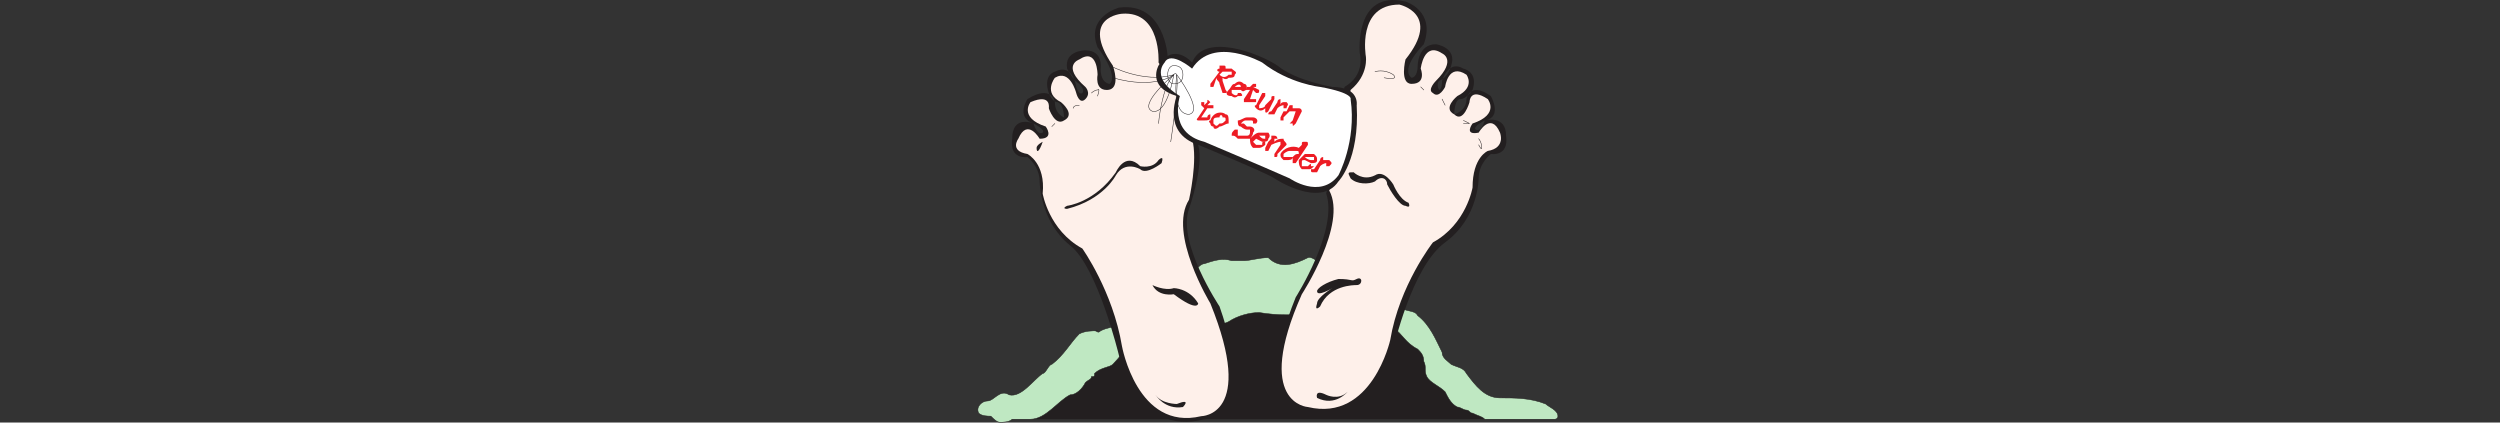 <svg xmlns="http://www.w3.org/2000/svg" width="615" height="103.94"><rect width="100%" height="100%" fill="#333333" stroke="none"/><path fill="#231f20" fill-rule="evenodd" d="M254.25 103.13h118.5L351 85.88l-19.5-11.25-44.25 2.25-28.5 20.25-4.5 6"/><path fill="#bfe8c2" fill-rule="evenodd" d="M249 103.13h4.5c3.75 0 6.75-4.5 9.75-6 1.5 0 3-1.5 3.75-3 .75-.75 1.5-.75 1.5-1.5.75 0 .75 0 .75-.75 1.5-1.5 3.75-1.5 4.5-2.25 1.5-1.5 3-3.75 4.5-4.5.75-.75 1.5-1.5 2.25-1.5 3 0 6-1.5 9-3.75 1.5 0 2.25-.75 3.75-.75 3 0 6 1.5 9 0 2.25-1.5 5.25-2.25 7.5-2.25 4.5.75 9 .75 14.25 0 1.5-.75 3-.75 4.5 0 3.75.75 6 2.25 9.75 3 1.5 0 3 0 4.5.75 2.25 1.5 3 3.75 6 5.25.75.75 1.5 1.5 1.5 3 .75 1.5 0 2.25.75 3.75s3 2.25 4.5 3.75c.75 1.5 1.5 3 3 3.75.75 0 1.5.75 2.25.75s.75.75 1.5.75c1.5.75 2.25.75 3 1.5h17.25s.75 0 .75-.75c0-1.5-2.25-2.25-3-3-3.75-1.5-7.5-1.5-11.25-1.5s-6-3-8.25-6c-.75-1.5-2.25-1.5-3.75-2.25-.75-.75-2.25-1.5-2.25-3-1.5-3-3-6.75-6-9-.75-1.5-3-.75-4.5-2.25-1.5-.75-2.25-3-4.5-3-4.5-2.25-6-4.5-10.5-4.5-1.5 0-6-5.25-7.5-4.5-3 1.5-6.75 3-9.75 0-2.25 0-4.5.75-6 .75h-3c-2.25-.75-4.5 0-6.75.75-2.25 0-6 8.25-8.25 9-.75.75-2.25.75-3.75 1.5-.75.75-2.25 1.5-3 2.25-.75 0-1.5 0-2.25.75-2.25 2.25-5.25 1.5-8.25 3-.75.75-.75 0-1.5 0h.75c-1.5 0-3 0-4.5.75-2.25 2.25-3.75 5.25-6.75 7.5-.75 0-1.5 2.25-2.25 2.25-2.25 1.5-5.25 6-8.25 5.25-2.25-1.5-3.75 1.5-5.25 1.5s-3 1.5-2.25 3c.75.75 2.25.75 3 .75.75.75 1.5 1.5 2.25 1.5s2.25 0 3-.75"/><path fill="none" stroke="#231f20" stroke-linecap="round" stroke-linejoin="round" stroke-miterlimit="10" stroke-width=".12" d="M249 103.13h4.5c3.75 0 6.75-4.5 9.75-6 1.5 0 3-1.5 3.75-3 .75-.75 1.5-.75 1.5-1.5.75 0 .75 0 .75-.75 1.5-1.5 3.75-1.5 4.5-2.25 1.5-1.5 3-3.75 4.5-4.5.75-.75 1.5-1.5 2.25-1.5 3 0 6-1.5 9-3.75 1.5 0 2.25-.75 3.75-.75 3 0 6 1.5 9 0 2.25-1.5 5.25-2.25 7.5-2.25 4.5.75 9 .75 14.25 0 1.5-.75 3-.75 4.5 0 3.75.75 6 2.25 9.75 3 1.5 0 3 0 4.5.75 2.25 1.5 3 3.75 6 5.25.75.75 1.5 1.5 1.5 3 .75 1.5 0 2.25.75 3.75s3 2.25 4.5 3.75c.75 1.5 1.5 3 3 3.75.75 0 1.5.75 2.25.75s.75.75 1.5.75c1.5.75 2.25.75 3 1.5h17.25s.75 0 .75-.75c0-1.5-2.25-2.25-3-3-3.75-1.5-7.5-1.5-11.25-1.5s-6-3-8.25-6c-.75-1.5-2.25-1.5-3.75-2.25-.75-.75-2.25-1.5-2.25-3-1.5-3-3-6.75-6-9-.75-1.5-3-.75-4.5-2.25-1.5-.75-2.25-3-4.5-3-4.5-2.25-6-4.5-10.5-4.5-1.5 0-6-5.25-7.5-4.5-3 1.5-6.75 3-9.75 0-2.25 0-4.5.75-6 .75h-3c-2.25-.75-4.5 0-6.75.75-2.25 0-6 8.25-8.25 9-.75.75-2.25.75-3.75 1.5-.75.75-2.25 1.5-3 2.25-.75 0-1.5 0-2.25.75-2.25 2.25-5.25 1.5-8.25 3-.75.75-.75 0-1.5 0h.75c-1.5 0-3 0-4.5.75-2.25 2.25-3.75 5.25-6.75 7.5-.75 0-1.5 2.25-2.25 2.25-2.25 1.5-5.25 6-8.25 5.25-2.25-1.5-3.75 1.5-5.25 1.5s-3 1.5-2.25 3c.75.75 2.25.75 3 .75.75.75 1.5 1.5 2.25 1.5s2.25 0 3-.75zm0 0"/><path fill="#231f20" fill-rule="evenodd" d="M326.25 47.63c3 9-7.5 25.5-7.5 25.5-11.25 27.75 2.25 27.75 2.25 27.75 16.5 5.25 21.75-15 21.75-15s4.5-20.25 12.75-26.25 8.25-15.75 8.25-15.75c0-3.75 3-6 3-6s4.5.75 3.75-4.5c0-5.25-5.25-3.75-5.25-3.75s-.75 3-2.25 2.25c-.75-.75 2.25-2.25 2.25-2.25 4.5-.75 1.5-6 1.5-6-5.25-3.75-6 .75-6 .75 0 3-3 3.75-3 3.75s0-3.75 1.5-3.75 3-2.25 3-2.25c1.5-4.5-2.25-5.25-2.25-5.25-3.75-2.25-5.25 3-5.25 3 0 2.25-.75 2.25-.75 2.25-.75-1.5 0-2.25 0-2.25 2.25-.75 3-3.75 3-3.75 1.5-4.5-3.75-5.25-3.75-5.25-4.5 0-4.5 5.25-4.5 5.25 0 3-1.5 3-1.5 3-3-2.25 3-8.25 3-8.25 3-8.25-4.5-10.5-4.5-10.5-12.75-3-11.25 12.75-11.25 12.75s1.5 5.25-3.75 8.25l-4.5 26.25"/><path fill="#fef0ea" fill-rule="evenodd" d="M327 46.88c4.5 8.25-6.75 25.5-6.75 25.5-12 27 1.5 27.75 1.5 27.75 15.75 3.75 20.25-16.5 20.25-16.5 2.25-13.5 10.5-24 10.5-24 8.25-4.5 9.75-13.5 9.75-13.5 0-7.5 3.75-9 3.75-9 4.5-.75 3-4.5 3-4.5-2.25-5.25-5.25 0-5.25 0-3.75.75-1.5-2.25-1.5-2.25 6.75-2.25 3.75-6 3.75-6-4.5-3-4.5.75-4.5.75s-1.5 5.25-3.75 3c-3-1.5.75-4.5.75-4.5 4.5-2.25 2.25-5.25 2.25-5.25-4.5-3-5.25 3-5.25 3s-1.5 3-3 1.5c-1.5-.75.75-3 .75-3 5.25-5.25 1.5-6.75 1.5-6.75-4.5-3-5.25 3.75-5.25 3.75s1.5 3.75-2.25 3.75c-3 0-1.5-6-1.5-6 9-11.25-1.5-13.5-1.5-13.5-10.5 0-8.25 12.75-8.25 12.75s.75 4.5-3.75 8.25L327 46.88"/><path fill="#fef0ea" fill-rule="evenodd" d="M335.25 22.88s18.75-3 24.75 18c0 0 .75 13.5-6 7.5s-8.25-10.5-15-9.75c-6.75 1.5-13.5-7.5-3.75-15.75"/><path fill="#231f20" fill-rule="evenodd" d="M287.25 13.88s-.75-13.5-12-12c0 0-8.25 2.25-5.25 9.75 0 0 5.25 6.75 3 9 0 0-2.25 0-2.25-3.75 0 0 .75-4.5-3.75-4.5 0 0-5.25 0-4.5 4.5 0 0 1.5 3 3 3.75 0 0 1.5 1.5.75 2.25 0 0-.75.75-1.5-1.5 0 0-.75-6-5.25-3.75 0 0-3 .75-1.5 5.25 0 0 .75 2.25 2.25 2.25 1.5.75 1.5 3.75 1.5 3.75s-2.25-.75-2.25-3.75c0 0-.75-4.5-6.75-.75 0 0-3 4.5 1.5 6 0 0 3 1.5 2.25 2.25-1.5.75-2.25-2.25-2.25-2.25S249 28.13 249 34.13c-.75 5.25 3.75 4.5 3.75 4.5s3 2.25 3 6c0 0 0 9.75 7.5 15.75 6.75 5.25 12 27 12 27s4.5 20.25 21 15.75c0 0 13.5 0 3.75-27.75 0 0-10.5-15.75-7.5-24 0 0 3.75-10.5 2.25-15.75l-7.5-21.75"/><path fill="#fef0ea" fill-rule="evenodd" d="M285 15.38s.75-12.75-9-12c0 0-10.5.75-2.25 12.75 0 0 2.25 6-1.5 6-3 0-2.25-3.75-2.25-3.75s0-6.75-4.5-3.75c0 0-4.5 1.5 1.5 6.75 0 0 1.5 1.5 0 3s-2.25-1.5-2.25-1.5-1.5-6-5.25-3.75c0 0-3 3.75 1.5 6 0 0 3.75 3 .75 4.5-2.25 1.5-3.75-3-3.75-3s.75-3.75-4.5-1.5c0 0-3 3.75 3.75 6 0 0 2.25 3-1.5 3 0 0-3-5.25-5.25 0 0 0-2.25 3 2.25 3.75 0 0 4.5 2.25 3.75 9.75 0 0 1.5 9 9.75 13.5 0 0 7.5 10.5 9.75 24 0 0 3.75 21 19.5 17.25 0 0 13.5 0 2.25-27.75 0 0-10.5-17.25-5.25-25.5 0 0 2.25-9.75.75-15l-3-10.5-5.25-8.25"/><path fill="#231f20" fill-rule="evenodd" d="M262.5 50.63s6.75-.75 12-8.25c0 0 2.25-5.25 6-1.5 0 0 3 .75 4.5-1.5 0 0 1.5-1.5.75.75 0 0-3.75 3-5.25 1.5 0 0-3.75-2.25-6 1.5 0 0-3 6-12 8.25 0 0-1.5 0 0-.75m21 19.5s3 1.5 5.25.75c0 0 3.75 0 6 3.75 0 0 0 2.25-6-2.25 0 0-3.75.75-5.25-2.25"/><path fill="#fef0ea" fill-rule="evenodd" d="M285 16.88s-1.5-15-9.75-12.75c0 0-7.5 3-.75 10.5 0 0 3 2.25 5.25 1.5 3-1.5 5.25.75 5.25.75m-3.75 5.25s-19.5 3.75-22.5 17.25c0 0-2.25 13.5 5.25 9 0 0 6-5.25 9.75-8.25 3.75-3.75 9-1.5 9-1.5s12-1.5 4.5-11.25c0 0-2.25-5.25-6-5.25m-6 54s2.25 6 3.75 13.5c0 0 3.75 15 16.5 12 0 0 9.75-.75 4.5-18.75 0 0-3-6.75-10.5-6S279 74.63 279 74.63s-5.25-3.75-3.75 1.5"/><path fill="#231f20" fill-rule="evenodd" d="M284.25 97.13s2.25 3.75 6.75 3c0 0 2.25-2.25-1.5-.75 0 0-3.75 0-5.25-2.25"/><path fill="#fef0ea" fill-rule="evenodd" d="M268.5 14.63s-5.25 0-3 3.75c0 0 .75 1.5 3 .75 1.5-.75.75-3 0-4.5"/><path fill="#231f20" fill-rule="evenodd" d="M293.25 15.38s-4.5-5.25-8.25.75c0 0-3 5.25 4.5 7.5 0 0-3.75 9 5.25 12 0 0 16.5 6.75 18.75 8.25 0 0 11.25 7.5 15.75.75 0 0 5.25-5.25 4.5-18.75 0 0 .75-4.5-6-4.5 0 0-9-1.5-13.5-5.25-4.5-3-18-8.25-21-.75"/><path fill="#fff" fill-rule="evenodd" d="M293.25 16.88s-5.25-4.5-6.75-1.5c0 0-3.75 3.75 3.75 8.25 0 0-3 9 6 11.25 0 0 14.25 6 21 9 0 0 7.5 5.25 12-.75 0 0 4.5-8.25 3-18.75 0 0 .75-1.5-7.5-3 0 0-7.5-.75-14.25-6 0 0-12-6.75-17.25 1.5"/><path fill="#fff" fill-rule="evenodd" d="M288.75 20.63c1.5 0 2.25-.75 2.25-2.25s-.75-2.25-2.25-2.25c-.75 0-1.5.75-1.5 2.25s.75 2.25 1.5 2.25"/><path fill="none" stroke="#231f20" stroke-linecap="round" stroke-linejoin="round" stroke-miterlimit="10" stroke-width=".12" d="M288.75 20.63c1.5 0 2.25-.75 2.25-2.25s-.75-2.25-2.25-2.25c-.75 0-1.5.75-1.5 2.25s.75 2.25 1.5 2.25zm0 0"/><path fill="none" stroke="#231f20" stroke-linecap="round" stroke-linejoin="round" stroke-miterlimit="10" stroke-width=".12" d="M273 16.13s8.25 4.5 15.75 2.25c0 0-4.5 3.75-15 .75"/><path fill="none" stroke="#231f20" stroke-linecap="round" stroke-linejoin="round" stroke-miterlimit="10" stroke-width=".12" d="M288.75 18.38s-9 7.5-5.25 9c3.75.75 5.25-9 5.25-9zm0 0"/><path fill="none" stroke="#231f20" stroke-linecap="round" stroke-linejoin="round" stroke-miterlimit="10" stroke-width=".12" d="M285 30.38s.75-9 3.75-12c2.25-3-.75 16.5-.75 16.5"/><path fill="none" stroke="#231f20" stroke-linecap="round" stroke-linejoin="round" stroke-miterlimit="10" stroke-width=".12" d="M289.5 18.38s6.75 9 3 9.75c-4.5 0-3-9.75-3-9.75zm0 0"/><path fill="#fef0ea" fill-rule="evenodd" d="M263.25 21.38s-1.5-3-3-.75c-2.25 1.5 0 3 1.5 3.75.75 0 1.5-3 1.5-3m-5.25 6s0-3.75-3.75-1.5c0 0-1.5 3 2.25 3.75 2.25 0 1.5-2.25 1.5-2.25m-3.75 6.75s-1.5-3.75-3 0c-1.5 3 2.25 3 2.25 3s1.5-2.25.75-3"/><path fill="#231f20" fill-rule="evenodd" d="M256.5 34.88s-1.5.75-1.5 1.5c0 1.5.75.75 1.5-1.5"/><path fill="none" stroke="#231f20" stroke-linecap="round" stroke-linejoin="round" stroke-miterlimit="10" stroke-width=".12" d="m258.75 31.13.75-.75m4.5-3.75s0-.75 1.5-.75m3-3s.75-.75 1.5-.75c.75-.75 0 1.5 0 1.5"/><path fill="#231f20" fill-rule="evenodd" d="M333 42.38s2.25 2.25 5.25.75c2.25-1.5 4.5 2.25 4.5 2.25s1.5 3.75 3.75 4.5c0 0 .75 1.5-.75.75-1.5 0-3.75-3.75-4.5-5.25 0-1.5-1.5-2.25-3-.75-1.5.75-4.5.75-6-.75-.75-1.5-.75-1.5.75-1.5m-5.25 28.5s-3.75 2.25-3.75.75c0-.75 2.25-2.25 5.25-3 3.75 0 3 .75 4.5 0s1.5 1.5 0 1.5c-.75 0-6.75 0-9 5.25 0 0-1.5 1.5-.75-.75 0-1.5 3.75-3.75 3.75-3.75"/><path fill="none" stroke="#231f20" stroke-linecap="round" stroke-linejoin="round" stroke-miterlimit="10" stroke-width=".12" d="M338.25 17.63s2.25-.75 4.5.75c1.5 1.5-2.25.75-2.25.75m9 2.25.75.75m4.5 2.25.75 1.5m4.5 3.75 1.5.75H360m3.75 3.75s.75.75.75 2.25c0 .75-.75-.75-.75-.75"/><path fill="#fef0ea" fill-rule="evenodd" d="M345 14.63c0-.75 2.25-3.75 2.25-3.75 4.5-7.5-3-9-3-9-10.5 2.25-6.75 12-6.75 12s1.5 2.25 3.75-.75c3-2.25 3.75 1.5 3.75 1.5m-3 63.75s-.75 6-3.75 12.75c0 0-7.5 12.75-18 6.75 0 0-8.25-2.25 0-18 0 0 3.75-6 9.75-3.75 6 3 9 .75 9 .75s5.25-2.25 3 1.5"/><path fill="#231f20" fill-rule="evenodd" d="M331.5 96.38s-3 3.75-7.5 1.5c0 0-.75-2.25 2.25-.75 0 0 3 1.5 5.25-.75"/><path fill="#fef0ea" fill-rule="evenodd" d="M351 13.88s6-.75 3.75 3c0 0-1.5 2.25-3 .75-2.25-.75-1.5-2.25-.75-3.75m5.25 6s1.5-3 3.75-.75c1.5 2.25-.75 3-2.25 3.75-.75.75-1.5-3-1.5-3m6 6s0-3 3-1.5c0 0 2.25 3.75-1.5 3.75-3 0-1.5-2.25-1.5-2.25m3 6.75s2.25-3.75 3.75.75c.75 2.25-2.25 2.25-2.25 2.25s-2.25-1.5-1.5-3"/><path fill="#ed1c24" fill-rule="evenodd" d="M300 17.63c-.75 0-.75-.75 0-.75v-.75h.75c.75 0 .75 0 .75.75h1.5c.75.75 1.5.75.75 1.5 0 .75-.75.75-1.5.75-.75.75-1.5 0-1.5 0v.75l.75 2.25s.75.75 0 .75h-.75l-.75-2.25c0-.75-.75-.75-.75-1.5l-.75 2.25h-.75v-.75l2.25-3m0 .75c.75.75 1.5.75 2.25 0h.75v-.75h-2.25l-.75.75"/><path fill="#ed1c24" fill-rule="evenodd" d="M303 22.13v.75c.75.75 1.5.75 1.5 0h.75s.75.75 0 .75h-.75c-.75.75-1.5 0-1.5 0-1.5 0-1.5-.75-.75-1.5s.75-1.5 1.5-1.5c.75-.75 1.5-.75 2.25 0 .75 0 .75.75.75 1.5-.75 0-.75.75-1.5 0H303m.75-.75H306h-.75c0-.75-.75-.75-1.5 0"/><path fill="#ed1c24" fill-rule="evenodd" d="M306.75 22.13v-.75h.75l.75-.75h.75v.75h-.75l1.5.75c0 .75 0 .75-.75.75l-.75-.75-.75 2.25h-.75H309v.75h-3v-.75l1.5-2.25h-.75m5.25 5.25c-.75.75-.75 0-.75 0-.75 0-.75 0 0 0v-.75c-.75.75-1.5.75-2.25 0 0 0-.75-.75 0-.75l1.5-3h.75v.75l-1.5 2.25v.75s1.5 0 1.5-.75l1.5-1.5c0-.75 0-.75.75-.75v.75l-1.5 3m1.5.75H312c0-.75.75-.75.75-.75l1.5-2.25c0-.75.75-.75.75-.75v1.5c0-.75.75-.75.75-.75h.75c.75.75 0 .75 0 1.5h-.75v-.75s-.75 0-1.5.75l-.75 1.5"/><path fill="#ed1c24" fill-rule="evenodd" d="M317.25 26.63h2.25c.75 0 .75.75.75.75l-1.5 3c-.75.75-.75.75-.75 0h-.75l.75-.75.75-2.25c.75 0 0 0 0 0h-1.5l-1.5 1.5v.75H315v-.75l.75-1.5h.75l.75-1.5h.75v.75h-.75m-21.75-.75c-.75 0-.75 0 0 0v-.75h.75v.75l.75-.75c0-.75 0-.75.75 0l-.75.75h1.5v.75s0 .75 0 0H297l-1.5 2.25h1.5c0-.75.75-.75.75-.75v.75c0 .75-.75.75-1.5.75h-1.5s-.75 0 0-.75l1.5-2.25-.75-.75"/><path fill="#ed1c24" fill-rule="evenodd" d="M297.75 29.63c.75-2.25 3-2.25 3.75-1.5.75 0 .75.75.75 2.25-.75 0-1.5.75-2.25.75-.75.75-1.5.75-1.5 0-.75 0-.75-.75-.75-.75-.75-.75 0-.75 0-.75m3.75 0c0-.75 0-.75-.75-.75 0-.75-.75-.75-.75 0-.75 0-1.5 0-1.5.75v.75c.75.75.75.75 1.5 0 .75 0 .75 0 1.5-.75m6 4.5h-3c-.75-.75-.75-.75-1.5-.75 0-.75 0-.75.75-1.5h.75v1.5h2.25c.75 0 .75-.75.75-.75v-.75h-.75c-.75 0-1.5-.75-1.5-.75-.75 0-.75-.75-.75-1.5.75 0 1.5-.75 2.25-.75h1.5c.75 0 1.5.75.75 1.5h-.75c0-.75 0-.75-.75-.75h-.75c-.75 0-.75 0-1.5.75h.75l.75.75h.75c.75 0 1.5.75.75 1.5 0 .75-.75 1.5-.75 1.5m1.5 0-.75.75.75.75h1.5c0-.75 0-.75.75-.75v.75s-.75.75-1.5.75h-1.5c-.75-.75-.75-1.5-.75-2.25.75-.75 1.5-1.5 2.25-1.5H312s.75.75 0 1.5c0 .75-.75.75-1.5.75l-1.5-.75m.75-.75c.75.75.75.75 1.5.75v-.75h-1.5m3.75 1.5c.75-.75 1.5-.75 2.25-.75 0 .75.75.75.75 1.5l-2.25 2.25c0 .75 0 .75-.75.75v-.75l1.5-2.25v-.75s-.75 0-2.25.75l-.75 1.5h-.75v-.75l.75-1.5.75-.75v-.75h.75c.75 0 .75.75.75.75h-.75v.75m5.25 5.25H318v-1.5c0 .75-.75.75-1.5.75h-.75c-.75-.75-.75-.75-.75-1.5.75-1.5 3-2.25 4.5-1.5l.75-.75c0-.75 0-.75.75-.75s.75 0 .75.75l-3 4.5m-3-2.25v.75H318c.75-.75.75-.75 1.5-.75 0-.75 0-.75-.75-.75h-1.5c-.75 0-1.5.75-1.5.75m5.25 1.5c-.75 0-.75 0-.75.75v.75h1.5c.75-.75.75-.75.75 0h.75c-.75.75-.75.75-1.5.75h-1.5c-.75-.75-.75-1.5-.75-2.25l1.5-1.5h2.25c.75.75.75.75.75 1.5s-.75.75-1.5.75l-1.5-.75m0-.75c.75.75 1.5.75 1.5.75h.75v-.75H321"/><path fill="#ed1c24" fill-rule="evenodd" d="M324 42.38h-.75c-.75 0-.75 0-.75-.75h.75l1.5-2.25c0-.75.75-.75.75-.75v.75h1.5c.75.75.75.75 0 1.5h-.75v-.75s-.75 0-1.5.75l-.75 1.5"/><path fill="#bfe8c2" fill-rule="evenodd" d="M0 103.13h615H0m270.75-20.25s-4.5 1.5-6 4.5c-.75 2.25-2.25 5.25-2.25 5.25s-2.25 2.25-4.5 1.5c-2.25 0-2.25 1.5-2.25 1.5l2.25.75s4.5-.75 6.75-3c2.25-3 1.5-3.75 1.5-3.75l3.75-3.75.75-3m-19.5 16.5-3.75-.75-1.5 1.5s-4.5 1.5-2.25 1.5c1.5 0 3-.75 3-.75l1.5-.75s3 0 3-.75m51-30 3.75 1.5s1.5 4.5 3.75 2.25c1.5-1.5 3-.75 3-.75s0-1.5-3-1.5c-2.25.75-2.25-.75-2.25-.75s-3.75-1.5-5.25-.75m45 10.5 3 .75s-.75 2.25.75 3.75c2.25 1.5 2.25 3 2.25 3l-1.5.75-.75-2.25-3-2.25s-.75-1.5.75-1.5-1.5-2.25-1.5-2.25m8.25 15s3-3 5.25-1.5c1.5.75 2.25 3 2.25 3s-.75.75 1.5 1.5c2.25 0 2.25 2.25 2.25 2.25l1.5.75h-3.75l.75-1.5s-3.75 0-3.75-.75c0-1.5-1.5-2.25-1.5-2.25s-2.25 0-4.5-1.5"/></svg>
